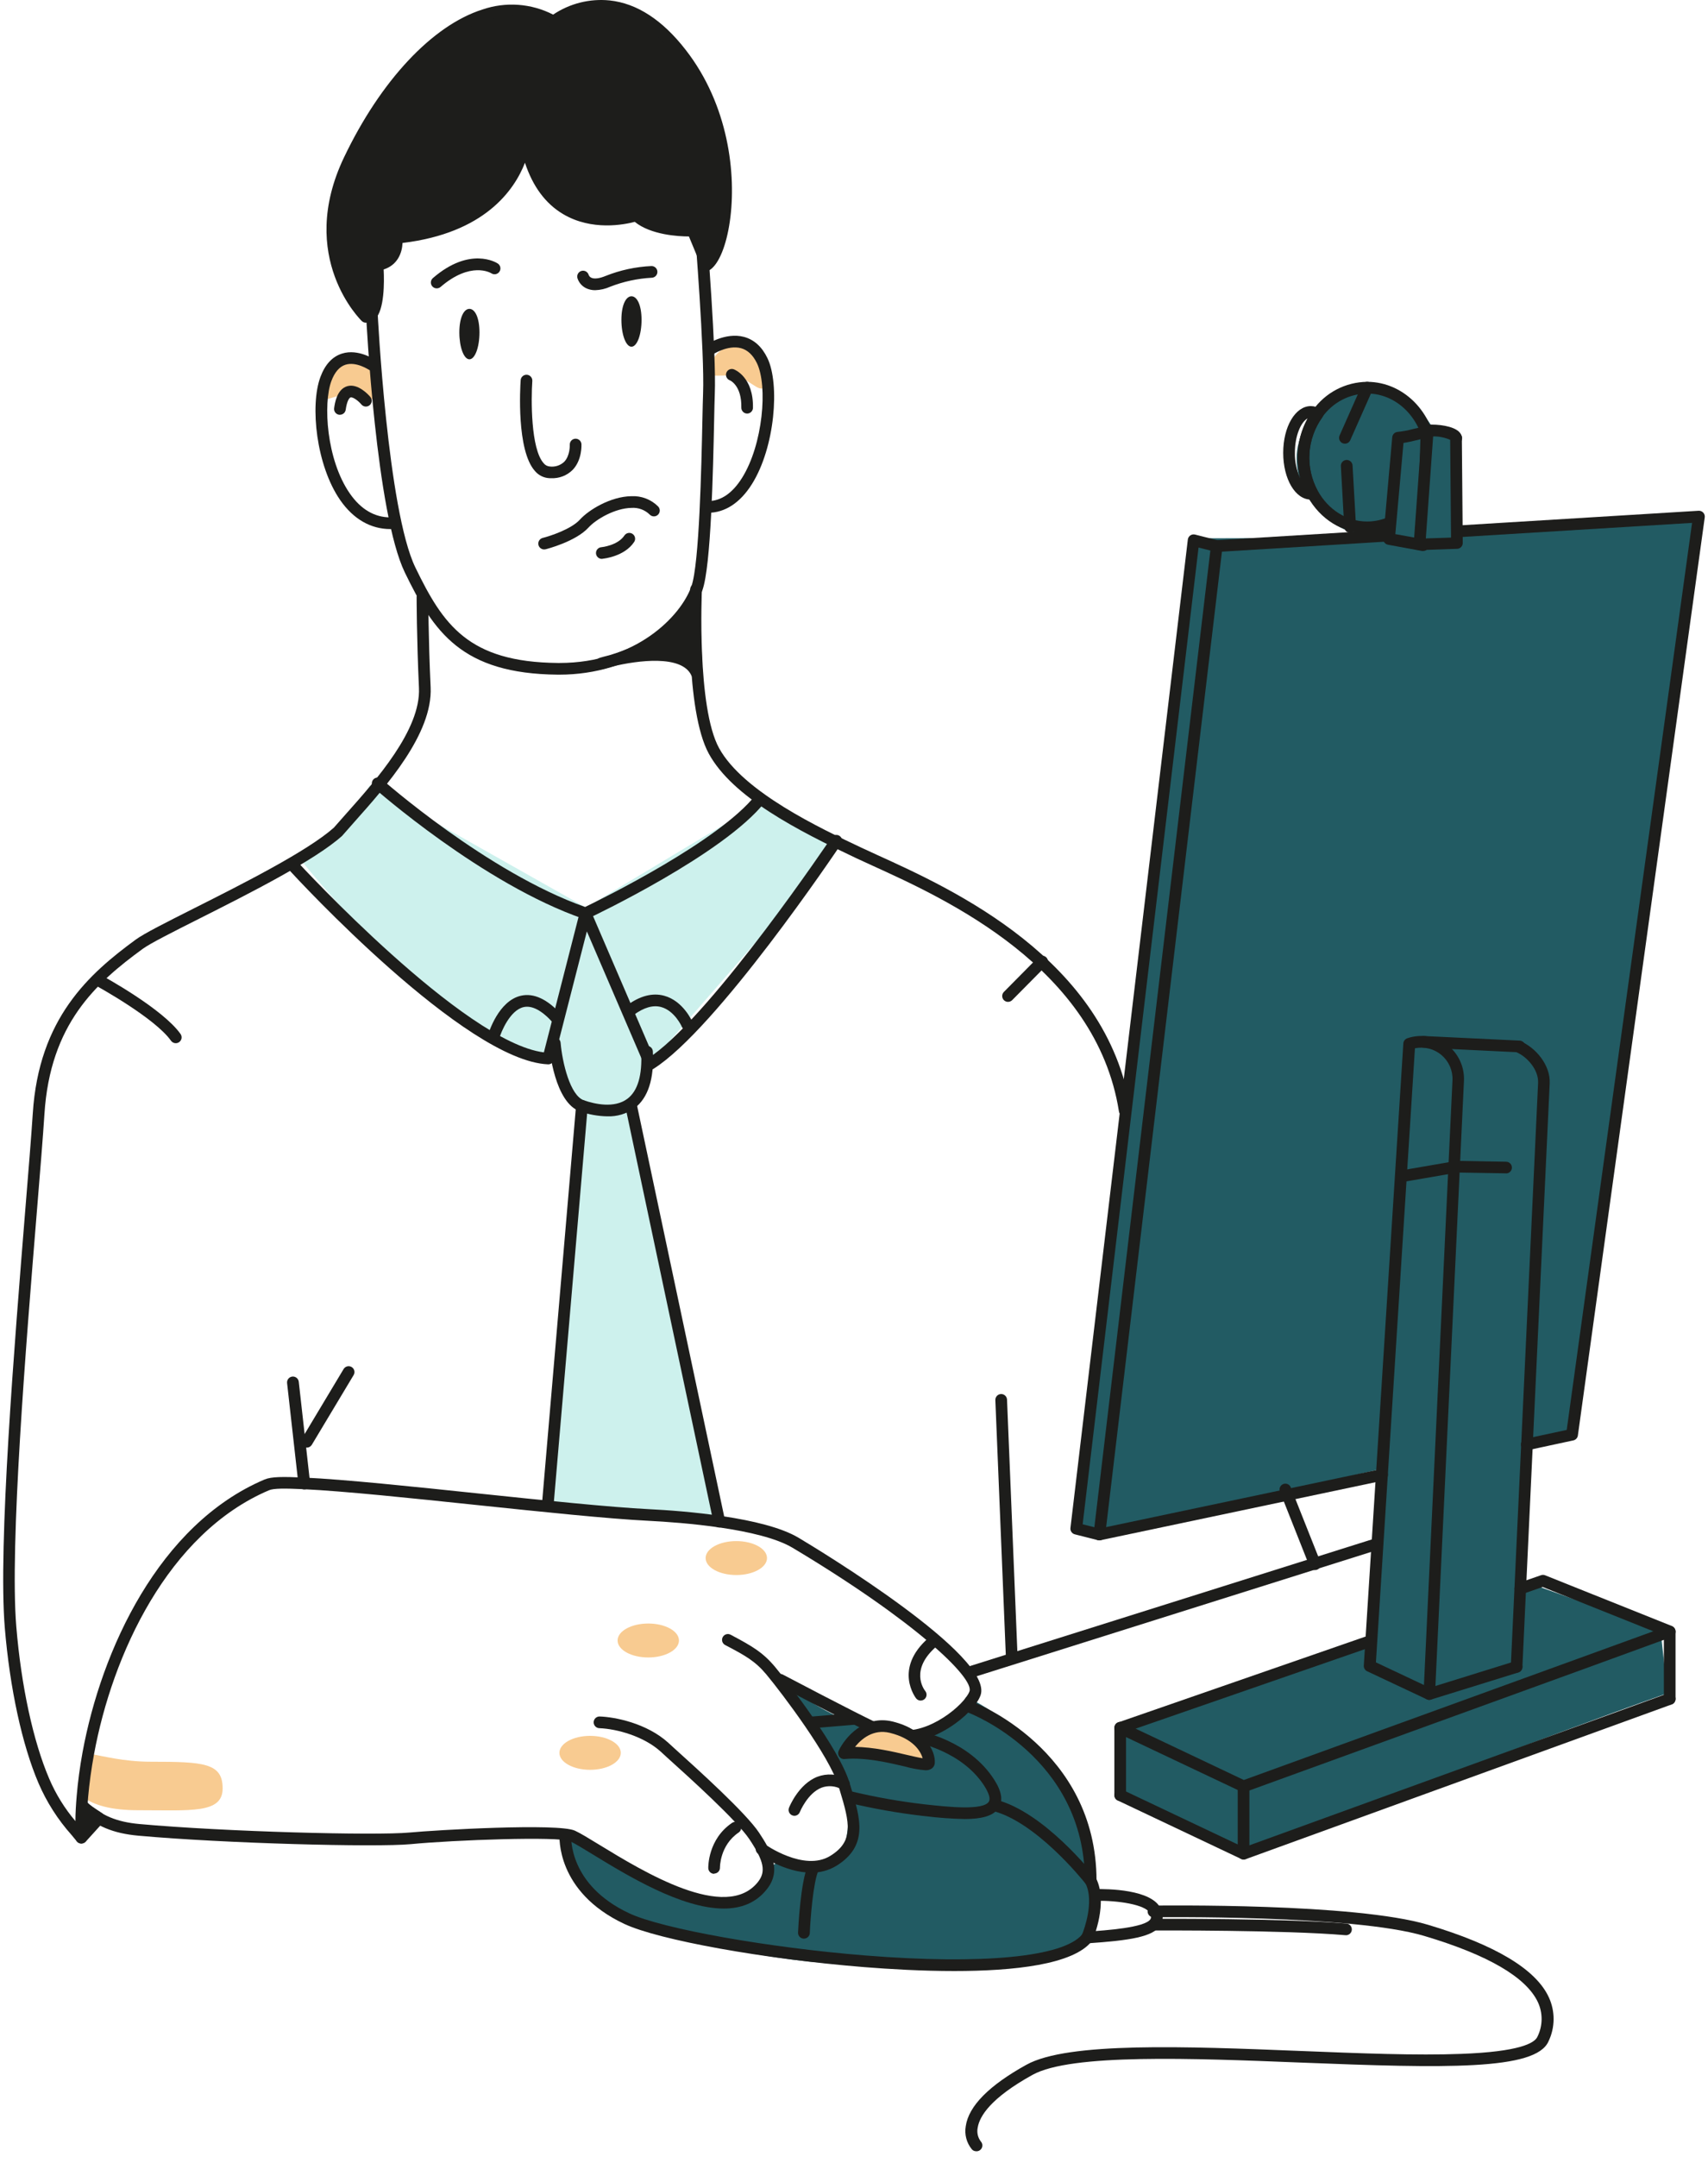 <?xml version="1.0" encoding="UTF-8"?> <svg xmlns="http://www.w3.org/2000/svg" width="267" height="337" viewBox="0 0 267 337" fill="none"><path d="M186.065 84.046C195.884 84.228 205.055 83.763 214.873 83.945C206.798 83.274 201.636 75.989 202.873 69.763C204.397 62.199 214.828 59.095 219.237 61.578C221.182 62.678 223.113 65.508 224.149 67.033C224.477 67.517 226.554 67.38 227.344 69.169C229.366 73.638 228.257 79.91 227.942 82.863L265.583 80.124C259.22 127.951 252.855 175.774 246.489 223.594L238.852 225.776C238.669 232.863 238.488 239.954 238.309 247.047L259.58 254.684C259.945 257.958 260.309 261.231 260.671 264.503C238.126 272.505 216.357 281.283 193.807 289.28C187.809 286.541 181.026 283.049 175.032 280.324C175.395 276.867 175.758 273.412 176.123 269.958L214.85 256.866L215.398 229.592L172.85 239.41C172.85 239.41 168.158 238.981 167.615 238.854L186.065 84.046Z" fill="#225B63"></path><path d="M57.774 122.677C57.774 122.677 53.41 132.222 46.864 134.13C46.864 134.13 68.136 161.404 86.121 165.768L90.484 173.952L85.591 235.092L113.413 238.319L98.687 173.405L101.96 165.768L131.416 131.948L118.872 125.402L91.598 141.766L57.774 122.677Z" fill="#CDF1ED"></path><path d="M94.018 103.633C94.018 103.633 106.516 99.844 108.912 105.149L108.41 93.531C108.41 93.531 106.265 100.602 94.018 103.633Z" fill="#1D1D1B"></path><path d="M108.913 106.061C108.737 106.061 108.565 106.01 108.418 105.914C108.27 105.819 108.154 105.683 108.082 105.523C106.598 102.245 99.642 103.167 95.757 104.112C95.273 104.254 94.771 104.39 94.255 104.518C94.022 104.582 93.772 104.551 93.561 104.431C93.351 104.311 93.197 104.113 93.132 103.879C93.068 103.646 93.1 103.396 93.219 103.185C93.339 102.975 93.538 102.82 93.771 102.756C94.004 102.688 94.552 102.528 95.314 102.341C105.53 99.319 107.534 93.326 107.557 93.262C107.62 93.056 107.754 92.879 107.935 92.762C108.116 92.646 108.332 92.597 108.545 92.624C108.759 92.651 108.956 92.753 109.102 92.912C109.247 93.07 109.332 93.275 109.342 93.49L109.826 105.107C109.831 105.316 109.765 105.521 109.638 105.687C109.511 105.853 109.331 105.971 109.127 106.02C109.058 106.043 108.986 106.057 108.913 106.061ZM102.339 101.382C104.384 101.382 106.397 101.702 107.881 102.651L107.625 96.717C106.14 98.606 104.299 100.186 102.207 101.369L102.339 101.382Z" fill="#1D1D1B"></path><path d="M34.804 279.374C34.804 283.35 29.842 282.784 21.566 282.784C17.321 282.784 14.578 281.976 12.893 280.648C13.072 278.498 13.35 276.243 13.806 273.933C15.993 274.28 19.284 275.207 23.575 275.207C31.864 275.207 34.804 275.398 34.804 279.374Z" fill="#F8CB91"></path><path d="M88.38 286.614C87.559 287.404 90.078 292.215 91.909 294.507C93.812 296.894 96.524 298.615 97.98 299.715C111.456 304.757 125.753 307.244 140.14 307.05C152.149 306.877 162.507 308.689 169.947 302.668C171.173 296.876 170.858 290.864 169.034 285.231C164.725 272.057 153.464 266.242 151.049 265.05C150.29 266.573 149.166 267.884 147.776 268.867C141.993 272.874 131.64 270.273 121.967 262.439C123.793 264.64 133.726 276.7 132.503 285.779C132.307 287.253 131.992 289.595 130.271 290.672C127.472 292.43 123.588 289.202 121.05 291.234C119.895 292.147 120.356 293.101 119.201 294.548C117.042 297.245 112.811 297.236 111.231 297.232C100.235 297.209 89.745 285.295 88.38 286.614Z" fill="#225B63"></path><path d="M59.203 61.113C59.203 63.646 57.148 61.569 54.61 61.569C52.072 61.569 50.018 63.655 50.018 61.113C50.018 59.895 50.502 58.727 51.363 57.865C52.224 57.004 53.392 56.52 54.61 56.52C55.828 56.52 56.996 57.004 57.858 57.865C58.719 58.727 59.203 59.895 59.203 61.113Z" fill="#F8CB91"></path><path d="M119.849 59.665C119.169 62.107 117.749 59.546 115.307 58.862C112.865 58.177 110.323 59.638 111.003 57.196C111.33 56.022 112.11 55.027 113.171 54.429C114.232 53.831 115.488 53.679 116.661 54.007C117.834 54.334 118.829 55.115 119.427 56.176C120.025 57.237 120.177 58.492 119.849 59.665Z" fill="#F8CB91"></path><path d="M87.449 105.391H87.189C72.125 105.254 67.789 98.699 63.292 89.446C58.796 80.193 57.267 50.071 57.208 48.792C57.195 48.551 57.279 48.315 57.441 48.135C57.602 47.955 57.829 47.847 58.07 47.834C58.19 47.828 58.31 47.845 58.423 47.886C58.536 47.926 58.641 47.988 58.73 48.069C58.819 48.149 58.891 48.247 58.942 48.355C58.994 48.464 59.023 48.581 59.029 48.701C59.029 49.012 60.604 79.741 64.931 88.647C69.258 97.553 73.171 103.437 87.207 103.565H87.467C99.413 103.565 106.452 96.238 108.086 91.587C109.323 88.076 109.647 72.871 109.802 65.591C109.843 63.765 109.871 62.318 109.907 61.482C110.163 55.115 108.616 35.989 108.602 35.797C108.582 35.555 108.66 35.315 108.818 35.13C108.975 34.945 109.2 34.83 109.442 34.811C109.684 34.791 109.924 34.869 110.109 35.026C110.294 35.184 110.408 35.409 110.428 35.651C110.496 36.44 112.003 55.078 111.738 61.556C111.706 62.363 111.674 63.797 111.637 65.618C111.468 73.574 111.149 88.391 109.811 92.176C107.547 98.617 98.961 105.391 87.449 105.391Z" fill="#1D1D1B"></path><path d="M86.148 74.702H85.906C85.469 74.683 85.04 74.574 84.647 74.381C84.254 74.187 83.905 73.914 83.624 73.579C80.721 70.347 81.314 60.501 81.392 59.392C81.408 59.15 81.52 58.925 81.702 58.766C81.884 58.607 82.122 58.527 82.364 58.543C82.484 58.551 82.601 58.583 82.709 58.636C82.817 58.69 82.913 58.764 82.992 58.855C83.07 58.946 83.13 59.051 83.169 59.165C83.207 59.279 83.222 59.4 83.213 59.52C83.017 62.327 82.957 70.105 84.984 72.36C85.101 72.511 85.249 72.634 85.417 72.723C85.585 72.812 85.771 72.864 85.961 72.876C86.363 72.924 86.77 72.884 87.155 72.759C87.54 72.633 87.892 72.426 88.189 72.15C89.138 71.183 89.07 69.512 89.07 69.498C89.056 69.256 89.138 69.018 89.3 68.837C89.461 68.656 89.688 68.547 89.93 68.533C90.172 68.519 90.41 68.602 90.591 68.763C90.772 68.924 90.882 69.151 90.895 69.393C90.895 69.494 91.019 71.876 89.494 73.428C89.054 73.859 88.529 74.195 87.954 74.414C87.378 74.633 86.763 74.731 86.148 74.702Z" fill="#1D1D1B"></path><path d="M110.661 80.106C110.419 80.106 110.187 80.01 110.015 79.839C109.844 79.668 109.748 79.436 109.748 79.194C109.748 78.951 109.844 78.719 110.015 78.548C110.187 78.377 110.419 78.281 110.661 78.281C112.692 78.281 114.486 77.062 115.997 74.656C119.279 69.43 120.037 60.286 118.33 56.744C117.713 55.466 116.874 54.676 115.837 54.393C113.733 53.827 111.364 55.407 111.341 55.425C111.141 55.562 110.894 55.614 110.656 55.569C110.417 55.524 110.207 55.386 110.07 55.185C109.933 54.985 109.881 54.739 109.926 54.5C109.971 54.262 110.109 54.051 110.309 53.914C110.433 53.832 113.382 51.851 116.298 52.627C117.878 53.051 119.115 54.17 119.973 55.955C121.913 59.976 121.174 69.845 117.54 75.629C115.7 78.559 113.322 80.106 110.661 80.106Z" fill="#1D1D1B"></path><path d="M61.033 82.649C57.956 82.649 55.249 81.093 53.195 78.144C49.434 72.739 48.434 63.368 50.082 58.908C50.808 56.945 51.944 55.713 53.465 55.233C56.03 54.426 58.632 56.206 58.741 56.283C58.926 56.427 59.049 56.636 59.084 56.867C59.12 57.098 59.065 57.334 58.932 57.526C58.798 57.718 58.596 57.852 58.367 57.899C58.138 57.946 57.899 57.904 57.7 57.781C57.673 57.781 55.706 56.434 54.003 56.977C53.058 57.279 52.314 58.141 51.794 59.543C50.507 63.021 51.004 71.803 54.692 77.099C56.413 79.573 58.55 80.823 61.033 80.823C61.275 80.823 61.507 80.919 61.678 81.091C61.849 81.262 61.946 81.494 61.946 81.736C61.946 81.978 61.849 82.211 61.678 82.382C61.507 82.553 61.275 82.649 61.033 82.649Z" fill="#1D1D1B"></path><path d="M175.831 174.405C175.612 174.407 175.399 174.331 175.231 174.189C175.063 174.047 174.952 173.85 174.918 173.633C171.362 151.115 147.786 140.407 136.456 135.258C135.511 134.829 134.658 134.441 133.914 134.089C124.693 129.743 114.536 124.54 110.807 117.743C107.078 110.946 107.858 92.792 107.895 92.025C107.906 91.783 108.013 91.555 108.193 91.392C108.372 91.229 108.609 91.144 108.851 91.156C109.093 91.167 109.321 91.274 109.484 91.454C109.647 91.633 109.732 91.87 109.72 92.112C109.72 92.294 108.899 110.476 112.405 116.862C116.166 123.709 128.217 129.387 134.694 132.437C135.429 132.784 136.278 133.172 137.209 133.596C148.858 138.887 173.042 149.842 176.744 173.35C176.763 173.469 176.758 173.59 176.73 173.707C176.702 173.824 176.651 173.934 176.58 174.031C176.509 174.128 176.42 174.211 176.317 174.273C176.215 174.336 176.101 174.377 175.982 174.396L175.831 174.405Z" fill="#1D1D1B"></path><path d="M113.139 298.144C106.507 298.144 97.984 292.936 92.703 289.709C91.11 288.736 89.85 287.965 89.111 287.627C87.371 286.833 70.934 287.431 64.201 288.084C58.819 288.595 35.046 287.974 21.626 286.76C17.664 286.399 14.984 285.272 12.378 282.875C12.28 282.797 12.2 282.7 12.142 282.589C12.084 282.479 12.05 282.357 12.04 282.233C12.031 282.108 12.047 281.983 12.088 281.865C12.129 281.747 12.194 281.639 12.278 281.547C12.363 281.455 12.465 281.381 12.579 281.331C12.693 281.28 12.816 281.253 12.941 281.252C13.066 281.25 13.19 281.275 13.305 281.323C13.42 281.372 13.524 281.443 13.61 281.533C15.893 283.633 18.266 284.619 21.79 284.939C35.133 286.148 58.714 286.765 64.028 286.267C68.213 285.87 87.244 284.779 89.868 285.975C90.708 286.358 92.009 287.153 93.657 288.161C100.591 292.397 113.5 300.285 118.485 293.99C119.763 292.375 119.439 290.75 117.147 287.312C115.207 284.405 107.817 277.726 104.265 274.531L103.27 273.618C100.659 271.254 96.483 270.076 93.684 269.966C93.565 269.962 93.447 269.934 93.338 269.885C93.228 269.835 93.13 269.764 93.048 269.676C92.966 269.589 92.903 269.486 92.861 269.373C92.819 269.261 92.799 269.141 92.803 269.021C92.808 268.902 92.835 268.784 92.885 268.675C92.935 268.565 93.006 268.467 93.093 268.385C93.181 268.303 93.284 268.24 93.397 268.198C93.509 268.156 93.629 268.136 93.748 268.14C96.14 268.223 101.088 269.181 104.475 272.249L105.471 273.162C109.077 276.412 116.581 283.177 118.649 286.276C120.552 289.134 122.219 292.169 119.895 295.1C118.192 297.282 115.819 298.144 113.139 298.144Z" fill="#1D1D1B"></path><path d="M143.924 265.658C143.788 265.658 143.654 265.627 143.532 265.569C143.41 265.51 143.302 265.425 143.216 265.32C143.18 265.274 139.587 260.696 145.175 255.844C145.359 255.71 145.587 255.651 145.813 255.677C146.039 255.702 146.247 255.812 146.397 255.983C146.547 256.154 146.627 256.376 146.622 256.603C146.617 256.831 146.527 257.048 146.371 257.213C142.217 260.824 144.38 263.836 144.641 264.165C144.748 264.3 144.816 264.462 144.835 264.633C144.854 264.804 144.825 264.978 144.75 265.133C144.675 265.288 144.558 265.419 144.411 265.51C144.265 265.601 144.096 265.649 143.924 265.649V265.658Z" fill="#1D1D1B"></path><path d="M101.641 167.105C101.548 167.105 101.456 167.091 101.367 167.064C101.242 167.023 101.127 166.957 101.03 166.868C100.932 166.78 100.854 166.673 100.801 166.553L91.74 145.495L86.591 165.58C86.539 165.781 86.421 165.958 86.255 166.083C86.089 166.207 85.885 166.271 85.678 166.265C72.723 165.731 46.362 137.174 45.248 135.96C45.103 135.779 45.031 135.55 45.049 135.319C45.066 135.087 45.171 134.871 45.342 134.714C45.512 134.558 45.737 134.472 45.968 134.474C46.2 134.476 46.423 134.567 46.59 134.727C46.855 135.01 72.518 162.819 85.021 164.398L90.644 142.446C90.692 142.262 90.797 142.098 90.942 141.976C91.088 141.855 91.268 141.781 91.458 141.767C91.647 141.752 91.836 141.797 91.999 141.895C92.162 141.993 92.29 142.14 92.365 142.314L102.052 164.818C111.857 157.747 129.796 131.094 129.983 130.815C130.12 130.619 130.329 130.484 130.564 130.44C130.799 130.396 131.043 130.446 131.241 130.579C131.44 130.713 131.578 130.919 131.627 131.154C131.675 131.388 131.629 131.632 131.499 131.833C130.709 133.011 112.026 160.764 102.134 166.982C101.984 167.069 101.814 167.111 101.641 167.105Z" fill="#1D1D1B"></path><path d="M112.464 238.62C112.251 238.625 112.044 238.556 111.877 238.424C111.711 238.292 111.595 238.107 111.551 237.899L97.72 172.701C97.69 172.582 97.684 172.458 97.703 172.337C97.722 172.216 97.765 172.099 97.83 171.995C97.895 171.891 97.98 171.801 98.081 171.73C98.181 171.66 98.295 171.61 98.415 171.585C98.535 171.559 98.659 171.558 98.78 171.582C98.9 171.605 99.015 171.653 99.117 171.722C99.218 171.791 99.305 171.879 99.372 171.983C99.438 172.086 99.484 172.201 99.504 172.322L113.34 237.52C113.368 237.655 113.366 237.794 113.333 237.927C113.3 238.061 113.237 238.185 113.149 238.291C113.061 238.396 112.951 238.481 112.826 238.538C112.701 238.595 112.565 238.623 112.427 238.62H112.464Z" fill="#1D1D1B"></path><path d="M100.289 49.966C100.289 52.285 99.587 54.161 98.715 54.161C97.843 54.161 97.14 52.285 97.14 49.966C97.14 47.647 97.847 46.282 98.715 46.282C99.582 46.282 100.289 47.647 100.289 49.966Z" fill="#1D1D1B"></path><path d="M74.951 51.932C74.951 54.251 74.248 56.127 73.38 56.127C72.513 56.127 71.805 54.251 71.805 51.932C71.805 49.614 72.508 48.249 73.38 48.249C74.252 48.249 74.951 49.614 74.951 51.932Z" fill="#1D1D1B"></path><path d="M12.72 287.988C12.584 287.988 12.45 287.957 12.328 287.899C12.206 287.841 12.098 287.756 12.012 287.65C11.739 287.313 11.46 286.979 11.182 286.646C9.039 284.248 7.297 281.519 6.024 278.567C3.458 272.578 1.536 263.731 0.751 254.291C-0.317 241.51 2.262 209.945 3.947 189.061C4.462 182.776 4.905 177.344 5.124 173.948C6.069 159.053 13.939 152.105 21.238 146.765C22.525 145.824 25.962 144.094 30.312 141.903C37.803 138.133 48.056 132.975 52.191 129.291C52.771 128.62 53.433 127.881 54.14 127.086C58.783 121.873 65.799 113.995 65.493 107.458C65.132 99.593 65.128 93.266 65.128 93.207C65.128 92.965 65.224 92.733 65.395 92.561C65.566 92.39 65.798 92.294 66.04 92.294C66.283 92.294 66.515 92.39 66.686 92.561C66.857 92.733 66.953 92.965 66.953 93.207C66.953 93.266 66.953 99.552 67.319 107.358C67.656 114.634 60.344 122.846 55.501 128.282C54.788 129.086 54.131 129.83 53.538 130.51L53.456 130.597C49.165 134.44 38.743 139.685 31.134 143.515C27.026 145.583 23.484 147.367 22.315 148.221C15.011 153.553 7.84 159.939 6.946 174.044C6.727 177.458 6.284 182.895 5.768 189.194C4.065 210.014 1.495 241.483 2.55 254.122C3.317 263.375 5.188 272.016 7.681 277.832C8.706 280.243 10.091 282.486 11.789 284.482C11.789 283.209 11.876 281.89 11.99 280.543C12.172 278.343 12.478 276.056 12.903 273.737C15.842 257.738 24.853 238.132 41.341 231.125C42.418 230.669 44.139 230.669 47.594 230.82C53.939 231.116 64.543 232.225 74.8 233.303C84.843 234.353 95.209 235.439 101.531 235.759C106.726 236.019 119.398 236.973 124.839 240.223C127.984 242.099 155.5 258.751 153.277 264.845C152.186 267.835 145.59 272.947 140.208 272.039C139.382 271.897 138.57 271.687 137.78 271.409C136.561 271.058 128.28 266.762 121.552 263.22C121.443 263.166 121.346 263.091 121.266 262.998C121.187 262.906 121.127 262.799 121.089 262.683C121.052 262.568 121.038 262.446 121.048 262.324C121.058 262.203 121.093 262.085 121.149 261.977C121.206 261.87 121.284 261.774 121.378 261.697C121.472 261.62 121.58 261.562 121.697 261.527C121.813 261.492 121.936 261.481 122.057 261.494C122.178 261.508 122.295 261.545 122.401 261.604C131.403 266.338 137.488 269.423 138.286 269.652L138.355 269.674C139.053 269.921 139.771 270.107 140.5 270.231C145.143 271.016 150.789 266.306 151.551 264.215C152.314 262.124 143.098 253.26 123.894 241.784C118.804 238.748 106.488 237.831 101.431 237.575C95.04 237.256 84.66 236.165 74.599 235.115C64.37 234.042 53.789 232.933 47.499 232.636C44.532 232.499 42.783 232.486 42.048 232.801C26.227 239.534 17.54 258.532 14.692 274.066C14.277 276.321 13.975 278.548 13.779 280.689C13.598 282.79 13.541 284.899 13.61 287.007C13.623 287.202 13.572 287.396 13.466 287.56C13.36 287.725 13.204 287.851 13.021 287.92C12.925 287.958 12.823 287.981 12.72 287.988Z" fill="#1D1D1B"></path><path d="M93.041 45.332C92.547 45.339 92.058 45.231 91.612 45.017C91.292 44.861 91.007 44.64 90.775 44.369C90.544 44.098 90.37 43.783 90.265 43.442C90.234 43.327 90.225 43.206 90.24 43.087C90.255 42.968 90.293 42.853 90.352 42.748C90.412 42.644 90.491 42.553 90.586 42.479C90.68 42.405 90.789 42.351 90.904 42.319C91.02 42.288 91.141 42.279 91.26 42.294C91.379 42.309 91.494 42.347 91.598 42.406C91.703 42.466 91.794 42.545 91.868 42.64C91.941 42.734 91.996 42.843 92.027 42.958C92.106 43.154 92.259 43.309 92.452 43.392C92.908 43.607 93.712 43.506 94.675 43.105C96.957 42.196 99.374 41.675 101.828 41.562C101.948 41.558 102.067 41.579 102.179 41.621C102.291 41.664 102.394 41.729 102.481 41.811C102.568 41.894 102.638 41.992 102.687 42.102C102.736 42.212 102.763 42.33 102.766 42.45C102.769 42.569 102.749 42.689 102.706 42.801C102.663 42.913 102.599 43.015 102.516 43.102C102.434 43.19 102.335 43.26 102.226 43.308C102.116 43.357 101.998 43.384 101.878 43.388C99.65 43.507 97.456 43.982 95.378 44.793C94.642 45.124 93.848 45.308 93.041 45.332Z" fill="#1D1D1B"></path><path d="M68.268 45.045C68.082 45.045 67.9 44.988 67.748 44.882C67.595 44.776 67.478 44.626 67.413 44.451C67.348 44.277 67.338 44.087 67.384 43.907C67.43 43.727 67.53 43.565 67.67 43.443C73.476 38.422 77.635 41.042 77.808 41.16C78.012 41.292 78.156 41.499 78.207 41.736C78.258 41.973 78.213 42.221 78.082 42.425C77.951 42.629 77.744 42.772 77.507 42.824C77.269 42.875 77.022 42.83 76.818 42.699C76.672 42.607 73.563 40.782 68.861 44.835C68.695 44.973 68.484 45.047 68.268 45.045Z" fill="#1D1D1B"></path><path d="M85.062 85.83C84.839 85.831 84.624 85.749 84.456 85.602C84.289 85.455 84.182 85.251 84.154 85.03C84.127 84.809 84.181 84.585 84.307 84.401C84.433 84.217 84.622 84.086 84.838 84.032C85.998 83.74 89.302 82.662 90.658 81.165C92.014 79.668 95.433 77.559 98.697 77.513C99.467 77.472 100.237 77.594 100.958 77.87C101.678 78.146 102.332 78.57 102.878 79.115C103.047 79.289 103.14 79.523 103.136 79.765C103.133 80.007 103.033 80.239 102.86 80.407C102.686 80.576 102.452 80.669 102.21 80.666C101.968 80.662 101.737 80.563 101.568 80.389C101.195 80.023 100.749 79.74 100.259 79.558C99.769 79.377 99.245 79.303 98.724 79.339C96.118 79.38 93.151 81.142 92.009 82.398C90.001 84.607 85.473 85.757 85.281 85.807C85.209 85.824 85.136 85.832 85.062 85.83Z" fill="#1D1D1B"></path><path d="M94.123 87.305C93.88 87.316 93.644 87.231 93.464 87.068C93.285 86.905 93.178 86.677 93.166 86.435C93.155 86.193 93.24 85.956 93.403 85.777C93.566 85.598 93.794 85.49 94.036 85.479C94.063 85.479 96.578 85.21 97.61 83.653C97.677 83.553 97.762 83.468 97.862 83.401C97.961 83.334 98.073 83.288 98.191 83.264C98.308 83.24 98.43 83.24 98.547 83.264C98.665 83.287 98.777 83.333 98.877 83.4C98.977 83.466 99.062 83.552 99.129 83.651C99.196 83.751 99.242 83.863 99.266 83.981C99.289 84.098 99.289 84.219 99.266 84.337C99.243 84.455 99.197 84.567 99.13 84.666C97.615 86.949 94.346 87.268 94.209 87.282L94.123 87.305Z" fill="#1D1D1B"></path><path d="M111.633 292.717C111.391 292.717 111.158 292.621 110.987 292.45C110.816 292.278 110.72 292.046 110.72 291.804C110.72 291.621 110.66 287.308 114.445 284.752C114.646 284.616 114.892 284.566 115.13 284.612C115.368 284.658 115.578 284.797 115.714 284.998C115.849 285.199 115.899 285.446 115.853 285.684C115.807 285.922 115.668 286.131 115.467 286.267C112.5 288.271 112.546 291.745 112.546 291.745C112.549 291.865 112.528 291.984 112.485 292.096C112.442 292.208 112.377 292.31 112.295 292.397C112.212 292.484 112.113 292.554 112.003 292.602C111.894 292.651 111.775 292.678 111.656 292.68L111.633 292.717Z" fill="#1D1D1B"></path><path d="M126.774 292.53C122.666 292.53 118.699 289.723 118.48 289.568C118.295 289.422 118.173 289.21 118.14 288.977C118.108 288.744 118.166 288.507 118.304 288.316C118.442 288.124 118.649 287.994 118.881 287.952C119.112 287.91 119.352 287.959 119.548 288.089C119.608 288.13 125.688 292.439 129.791 289.915C133.503 287.632 132.845 284.811 131.266 279.635L131.06 278.959C129.645 274.312 122.305 264.585 119.79 261.563C118.069 259.504 116.508 258.623 113.4 256.998C113.287 256.946 113.187 256.872 113.104 256.779C113.022 256.687 112.959 256.579 112.919 256.461C112.88 256.344 112.865 256.22 112.875 256.096C112.885 255.973 112.92 255.853 112.978 255.743C113.036 255.634 113.116 255.537 113.212 255.46C113.309 255.382 113.42 255.325 113.539 255.292C113.658 255.258 113.783 255.249 113.906 255.266C114.029 255.282 114.147 255.324 114.253 255.387C117.448 257.085 119.233 258.085 121.169 260.408C123.104 262.732 131.175 273.144 132.781 278.443L132.987 279.114C134.502 284.063 135.808 288.335 130.727 291.48C129.534 292.193 128.164 292.557 126.774 292.53Z" fill="#1D1D1B"></path><path d="M124.181 283.651C124.033 283.651 123.886 283.614 123.755 283.544C123.624 283.474 123.512 283.373 123.429 283.249C123.345 283.126 123.293 282.984 123.277 282.836C123.262 282.688 123.282 282.539 123.337 282.401C123.396 282.25 124.821 278.712 127.765 277.558C128.503 277.28 129.292 277.162 130.079 277.213C130.866 277.265 131.634 277.483 132.33 277.854C132.548 277.96 132.716 278.147 132.796 278.376C132.876 278.605 132.862 278.857 132.756 279.075C132.651 279.294 132.463 279.462 132.234 279.542C132.005 279.622 131.754 279.607 131.535 279.502C131.067 279.24 130.547 279.083 130.012 279.04C129.478 278.998 128.94 279.071 128.436 279.256C126.231 280.114 125.044 283.044 125.031 283.072C124.964 283.242 124.847 283.389 124.695 283.492C124.544 283.596 124.365 283.651 124.181 283.651Z" fill="#1D1D1B"></path><path d="M15.491 284.031L12.725 287.075L13.277 282.552L15.491 284.031Z" fill="#1D1D1B"></path><path d="M12.72 287.988C12.589 287.988 12.46 287.96 12.341 287.906C12.164 287.825 12.018 287.69 11.924 287.52C11.829 287.35 11.792 287.154 11.816 286.961L12.368 282.442C12.387 282.287 12.445 282.139 12.538 282.013C12.63 281.887 12.753 281.787 12.895 281.722C13.037 281.657 13.193 281.629 13.348 281.642C13.504 281.654 13.654 281.707 13.784 281.794L15.997 283.268C16.106 283.341 16.198 283.437 16.266 283.548C16.335 283.66 16.378 283.784 16.395 283.914C16.41 284.044 16.398 284.176 16.359 284.301C16.32 284.426 16.254 284.54 16.166 284.638L13.396 287.696C13.309 287.789 13.205 287.863 13.088 287.913C12.972 287.963 12.847 287.989 12.72 287.988ZM14.003 284.136L13.975 284.336L14.103 284.199L14.003 284.136Z" fill="#1D1D1B"></path><path d="M27.478 162.965C27.331 162.965 27.186 162.93 27.056 162.862C26.926 162.795 26.814 162.697 26.729 162.577C24.21 159.012 15.135 154.045 15.044 153.995C14.938 153.937 14.846 153.86 14.77 153.766C14.695 153.673 14.639 153.566 14.605 153.451C14.572 153.335 14.561 153.215 14.574 153.096C14.587 152.976 14.623 152.861 14.681 152.756C14.738 152.65 14.816 152.558 14.909 152.482C15.003 152.407 15.11 152.351 15.225 152.318C15.34 152.284 15.461 152.273 15.58 152.286C15.699 152.299 15.815 152.335 15.92 152.393C16.308 152.603 25.456 157.615 28.222 161.522C28.291 161.62 28.341 161.731 28.367 161.848C28.394 161.965 28.397 162.086 28.377 162.204C28.356 162.323 28.313 162.436 28.249 162.537C28.184 162.639 28.101 162.727 28.003 162.796C27.849 162.905 27.666 162.964 27.478 162.965Z" fill="#1D1D1B"></path><path d="M157.572 156.506C157.333 156.505 157.103 156.41 156.933 156.241C156.849 156.156 156.781 156.055 156.735 155.945C156.689 155.834 156.666 155.715 156.666 155.595C156.666 155.475 156.689 155.356 156.735 155.245C156.781 155.135 156.849 155.034 156.933 154.949L162.265 149.563C162.435 149.39 162.667 149.292 162.909 149.291C163.151 149.289 163.384 149.383 163.557 149.554C163.729 149.724 163.827 149.955 163.829 150.198C163.831 150.44 163.736 150.673 163.566 150.845L158.23 156.232C158.144 156.319 158.042 156.388 157.929 156.435C157.816 156.482 157.695 156.506 157.572 156.506Z" fill="#1D1D1B"></path><path d="M82.108 21.619C82.108 21.619 81.46 35.185 61.992 37.139C61.992 37.139 62.548 40.832 59.043 41.384C59.043 41.384 59.686 49.779 57.217 49.505C57.217 49.505 47.343 40.184 54.633 24.96C61.923 9.737 74.933 -3.09 86.559 3.369C86.559 3.369 96.341 -4.66 106.488 8.354C116.636 21.368 113.792 39.079 110.551 41.384L108.333 36.034C108.333 36.034 102.243 36.308 99.477 33.633C99.454 33.615 84.966 38.504 82.108 21.619Z" fill="#1D1D1B"></path><path d="M57.318 50.403H57.094C56.897 50.382 56.713 50.297 56.569 50.161C56.464 50.066 46.298 40.206 53.789 24.562C59.509 12.594 67.588 3.976 75.407 1.488C77.21 0.869 79.118 0.62 81.019 0.756C82.919 0.893 84.773 1.412 86.468 2.282C89.067 0.536 92.195 -0.247 95.31 0.068C99.578 0.525 103.576 3.136 107.178 7.778C113.893 16.383 115.153 27.274 114.089 34.591C113.55 38.325 112.409 41.137 111.049 42.114C110.936 42.194 110.807 42.247 110.671 42.27C110.535 42.293 110.396 42.285 110.264 42.246C110.132 42.208 110.011 42.14 109.909 42.049C109.807 41.957 109.727 41.843 109.675 41.717L107.694 36.937C106.064 36.937 101.76 36.705 99.222 34.655C97.597 35.089 92.502 36.116 87.997 33.427C85.258 31.793 83.282 29.109 82.063 25.425C80.388 29.734 75.741 36.413 62.923 37.955C62.864 39.444 62.193 41.388 59.974 42.096C60.075 44.063 60.106 48.441 58.628 49.856C58.28 50.203 57.809 50.4 57.318 50.403ZM80.091 2.551C78.686 2.559 77.29 2.787 75.955 3.227C68.725 5.509 60.86 14 55.437 25.334C49.247 38.257 55.77 46.596 57.459 48.445C58.139 47.555 58.34 44.182 58.13 41.434C58.112 41.205 58.181 40.978 58.323 40.798C58.465 40.617 58.67 40.497 58.897 40.461C61.435 40.064 61.134 37.54 61.093 37.266C61.074 37.144 61.081 37.019 61.112 36.899C61.143 36.779 61.198 36.667 61.274 36.569C61.35 36.471 61.446 36.39 61.554 36.33C61.662 36.27 61.782 36.233 61.905 36.221C80.374 34.395 81.191 21.714 81.196 21.586C81.206 21.361 81.3 21.148 81.459 20.988C81.617 20.828 81.829 20.732 82.054 20.719C82.278 20.706 82.5 20.776 82.676 20.915C82.852 21.055 82.97 21.255 83.008 21.477C83.861 26.498 85.852 29.99 88.942 31.839C93.539 34.578 99.121 32.752 99.176 32.752C99.333 32.701 99.501 32.694 99.661 32.73C99.822 32.767 99.97 32.847 100.089 32.962C102.54 35.331 108.219 35.107 108.269 35.107C108.456 35.098 108.642 35.147 108.8 35.248C108.959 35.348 109.082 35.495 109.154 35.668L110.78 39.599C111.572 37.939 112.082 36.158 112.29 34.331C113.299 27.384 112.108 17.053 105.745 8.901C102.449 4.674 98.898 2.314 95.127 1.889C92.281 1.609 89.43 2.382 87.116 4.062C86.974 4.178 86.801 4.249 86.619 4.265C86.436 4.282 86.253 4.243 86.094 4.154C84.264 3.111 82.197 2.559 80.091 2.551Z" fill="#1D1D1B"></path><path d="M53.136 64.792H53.008C52.769 64.758 52.552 64.63 52.407 64.437C52.261 64.243 52.199 64 52.233 63.76C52.333 63.03 52.648 60.802 54.296 60.327C55.944 59.853 57.592 61.647 57.897 62.012C58.053 62.198 58.128 62.438 58.107 62.679C58.085 62.92 57.969 63.144 57.783 63.299C57.597 63.455 57.357 63.53 57.116 63.509C56.874 63.487 56.651 63.371 56.496 63.185C55.985 62.578 55.158 61.984 54.798 62.085C54.611 62.14 54.236 62.605 54.04 64.016C54.007 64.232 53.898 64.429 53.732 64.572C53.566 64.714 53.355 64.792 53.136 64.792Z" fill="#1D1D1B"></path><path d="M116.8 64.605C116.558 64.605 116.326 64.508 116.155 64.337C115.983 64.166 115.887 63.934 115.887 63.692C115.965 60.218 114.148 59.428 114.061 59.396C113.837 59.307 113.657 59.132 113.562 58.911C113.466 58.689 113.462 58.439 113.55 58.214C113.637 57.993 113.807 57.814 114.023 57.716C114.24 57.618 114.486 57.608 114.71 57.689C114.837 57.735 117.809 58.894 117.704 63.733C117.694 63.966 117.594 64.187 117.426 64.349C117.258 64.511 117.034 64.603 116.8 64.605Z" fill="#1D1D1B"></path><path d="M91.521 143.588C91.418 143.586 91.317 143.57 91.219 143.537C75.453 138.096 58.605 123.206 58.436 123.06C58.346 122.981 58.272 122.884 58.22 122.776C58.167 122.669 58.136 122.551 58.129 122.432C58.121 122.312 58.137 122.192 58.176 122.078C58.215 121.965 58.276 121.86 58.356 121.77C58.435 121.681 58.532 121.607 58.639 121.554C58.747 121.502 58.864 121.471 58.984 121.463C59.104 121.456 59.224 121.472 59.337 121.511C59.451 121.55 59.555 121.611 59.645 121.691C59.81 121.837 76.147 136.266 91.466 141.684C94.168 140.379 112.386 131.423 118.115 124.201C118.189 124.105 118.281 124.025 118.386 123.966C118.491 123.906 118.607 123.868 118.727 123.853C118.847 123.839 118.969 123.848 119.086 123.881C119.202 123.914 119.311 123.97 119.405 124.045C119.5 124.121 119.579 124.214 119.637 124.32C119.695 124.426 119.732 124.542 119.745 124.663C119.758 124.783 119.746 124.904 119.712 125.02C119.677 125.136 119.62 125.244 119.544 125.338C113.121 133.44 92.771 143.09 91.909 143.496C91.788 143.555 91.655 143.586 91.521 143.588Z" fill="#1D1D1B"></path><path d="M107.411 160.916C107.233 160.917 107.059 160.866 106.91 160.769C106.761 160.673 106.643 160.535 106.571 160.372C106.571 160.336 105.443 157.871 103.334 157.309C102.07 156.972 100.637 157.387 99.076 158.542C98.979 158.613 98.87 158.665 98.753 158.694C98.637 158.723 98.516 158.729 98.397 158.711C98.278 158.693 98.164 158.652 98.061 158.59C97.959 158.528 97.869 158.447 97.797 158.35C97.726 158.254 97.674 158.144 97.646 158.028C97.617 157.911 97.611 157.79 97.629 157.671C97.646 157.553 97.687 157.439 97.749 157.336C97.811 157.233 97.893 157.143 97.989 157.072C100.025 155.57 101.988 155.054 103.818 155.547C106.781 156.346 108.187 159.505 108.246 159.656C108.344 159.876 108.35 160.125 108.265 160.35C108.179 160.575 108.009 160.757 107.79 160.856C107.669 160.903 107.54 160.923 107.411 160.916Z" fill="#1D1D1B"></path><path d="M77.119 162.978C77.034 162.979 76.949 162.967 76.868 162.942C76.637 162.875 76.441 162.719 76.324 162.509C76.207 162.299 76.178 162.051 76.243 161.819C76.412 161.244 77.941 156.341 81.433 155.547C83.437 155.09 85.568 156.076 87.759 158.5C87.922 158.679 88.007 158.915 87.996 159.156C87.984 159.397 87.878 159.624 87.7 159.787C87.611 159.868 87.507 159.931 87.394 159.971C87.281 160.012 87.161 160.03 87.041 160.024C86.921 160.018 86.803 159.988 86.695 159.937C86.586 159.885 86.489 159.813 86.408 159.724C84.692 157.829 83.154 157.026 81.844 157.327C79.748 157.811 78.356 161.107 77.996 162.348C77.935 162.533 77.818 162.693 77.66 162.807C77.503 162.92 77.313 162.98 77.119 162.978Z" fill="#1D1D1B"></path><path d="M94.908 174.386C93.464 174.359 92.034 174.1 90.672 173.62C86.714 172.25 85.893 163.993 85.811 163.052C85.79 162.81 85.866 162.57 86.023 162.384C86.18 162.198 86.404 162.082 86.646 162.062C86.888 162.041 87.128 162.118 87.314 162.274C87.5 162.431 87.616 162.655 87.636 162.897C87.901 165.987 89.124 171.159 91.288 171.889C92.95 172.46 96.04 173.181 98.085 171.638C99.696 170.424 100.418 167.959 100.23 164.335C100.225 164.215 100.242 164.095 100.283 163.982C100.323 163.869 100.385 163.765 100.466 163.676C100.628 163.496 100.856 163.388 101.098 163.376C101.34 163.364 101.577 163.449 101.757 163.611C101.846 163.692 101.918 163.789 101.969 163.898C102.021 164.006 102.05 164.124 102.056 164.244C102.275 168.53 101.312 171.515 99.185 173.122C97.937 174.002 96.434 174.447 94.908 174.386Z" fill="#1D1D1B"></path><path d="M85.614 236.115H85.537C85.296 236.094 85.073 235.978 84.917 235.794C84.762 235.609 84.686 235.37 84.706 235.129L90.056 172.665C90.077 172.425 90.192 172.202 90.377 172.046C90.562 171.89 90.801 171.814 91.042 171.835C91.162 171.844 91.279 171.878 91.386 171.933C91.493 171.988 91.588 172.064 91.666 172.156C91.743 172.248 91.802 172.354 91.838 172.469C91.874 172.584 91.888 172.705 91.877 172.825L86.523 235.298C86.499 235.522 86.393 235.73 86.225 235.881C86.058 236.032 85.84 236.115 85.614 236.115Z" fill="#1D1D1B"></path><path d="M149.169 307.904C144.147 307.904 139.099 307.611 135.1 307.292C119.475 306.037 102.996 303.074 97.592 300.541C86.901 295.519 87.445 286.906 87.472 286.541C87.49 286.298 87.604 286.073 87.788 285.915C87.972 285.757 88.211 285.678 88.453 285.696C88.695 285.714 88.92 285.828 89.079 286.012C89.237 286.196 89.316 286.435 89.298 286.678C89.275 286.993 88.864 294.438 98.368 298.888C103.521 301.303 120.064 304.252 135.251 305.471C153.587 306.94 166.232 305.717 169.158 302.198C169.45 301.463 171.07 297.126 169.728 294.296C169.016 293.383 161.817 284.55 155.153 282.884C155.037 282.854 154.927 282.802 154.831 282.73C154.735 282.657 154.655 282.567 154.594 282.464C154.47 282.255 154.435 282.005 154.496 281.77C154.556 281.536 154.708 281.334 154.916 281.211C155.125 281.088 155.375 281.053 155.609 281.113C163.21 283.012 170.915 292.831 171.239 293.246C171.275 293.295 171.307 293.347 171.335 293.401C173.257 297.24 170.906 302.796 170.801 303.028C170.772 303.099 170.733 303.165 170.687 303.225C167.816 306.904 158.485 307.904 149.169 307.904Z" fill="#1D1D1B"></path><path d="M170.5 294.721C170.258 294.721 170.025 294.625 169.854 294.454C169.683 294.282 169.587 294.05 169.587 293.808C169.587 274.463 151.547 267.607 151.364 267.538C151.247 267.501 151.138 267.44 151.044 267.359C150.951 267.279 150.875 267.18 150.821 267.069C150.766 266.959 150.735 266.838 150.729 266.715C150.722 266.592 150.741 266.468 150.784 266.353C150.826 266.237 150.892 266.131 150.977 266.041C151.061 265.951 151.163 265.88 151.276 265.831C151.39 265.781 151.512 265.756 151.635 265.755C151.758 265.754 151.881 265.778 151.994 265.826C152.186 265.899 171.413 273.203 171.413 293.808C171.413 294.05 171.316 294.282 171.145 294.454C170.974 294.625 170.742 294.721 170.5 294.721Z" fill="#1D1D1B"></path><path d="M150.794 284.158C148.709 284.115 146.628 283.963 144.559 283.702L144.198 283.665C140.307 283.209 136.446 282.523 132.635 281.611C132.519 281.581 132.41 281.529 132.314 281.457C132.218 281.384 132.137 281.294 132.076 281.191C131.953 280.982 131.918 280.732 131.978 280.498C132.039 280.263 132.19 280.061 132.399 279.938C132.608 279.815 132.857 279.78 133.092 279.84C136.821 280.734 140.599 281.404 144.408 281.849L144.773 281.89C148.114 282.255 153.706 282.871 154.587 281.433C154.857 280.977 154.587 280.123 153.875 278.987C150.36 273.509 143.303 272.208 143.23 272.194C142.998 272.147 142.792 272.011 142.658 271.815C142.524 271.619 142.472 271.378 142.512 271.144C142.553 270.91 142.683 270.701 142.875 270.562C143.067 270.422 143.306 270.362 143.541 270.396C143.865 270.451 151.46 271.829 155.409 278.001C156.587 279.827 156.824 281.278 156.135 282.396C155.29 283.752 153.273 284.158 150.794 284.158Z" fill="#1D1D1B"></path><path d="M126.765 269.994C126.523 270.005 126.286 269.918 126.108 269.754C125.929 269.59 125.823 269.362 125.813 269.12C125.803 268.878 125.889 268.642 126.053 268.463C126.217 268.285 126.445 268.179 126.687 268.168L133.333 267.611C133.453 267.602 133.574 267.615 133.689 267.652C133.803 267.689 133.909 267.748 134.001 267.826C134.093 267.903 134.168 267.999 134.223 268.106C134.278 268.212 134.312 268.329 134.322 268.449C134.332 268.569 134.318 268.69 134.281 268.804C134.244 268.919 134.185 269.025 134.108 269.117C134.03 269.209 133.935 269.284 133.828 269.339C133.721 269.394 133.604 269.427 133.484 269.437L126.842 269.99L126.765 269.994Z" fill="#1D1D1B"></path><path d="M131.932 273.879C131.932 273.879 134.425 268.62 139.313 269.821C144.202 271.021 145.311 274.157 145.22 275.358C145.129 276.558 137.944 273.326 131.932 273.879Z" fill="#F8CB91"></path><path d="M144.668 276.54C143.578 276.449 142.5 276.252 141.449 275.951C138.82 275.335 135.219 274.491 132.014 274.787C131.854 274.802 131.693 274.775 131.547 274.707C131.401 274.64 131.276 274.535 131.183 274.404C131.091 274.272 131.035 274.118 131.022 273.958C131.008 273.798 131.037 273.637 131.106 273.491C132.078 271.437 135.091 267.844 139.532 268.926C144.604 270.168 146.27 273.569 146.128 275.417C146.118 275.582 146.071 275.743 145.993 275.888C145.914 276.033 145.804 276.159 145.672 276.257C145.378 276.461 145.024 276.561 144.668 276.54ZM133.648 272.888C136.597 272.93 139.582 273.623 141.865 274.162C142.673 274.349 143.622 274.573 144.229 274.66C143.933 273.569 142.746 271.588 139.094 270.693C136.492 270.067 134.653 271.647 133.648 272.902V272.888Z" fill="#1D1D1B"></path><path d="M125.66 302.842H125.619C125.378 302.83 125.151 302.723 124.988 302.544C124.826 302.365 124.741 302.129 124.752 301.888C124.788 301.066 125.163 293.79 126.318 291.389C126.365 291.274 126.436 291.171 126.525 291.084C126.614 290.998 126.719 290.93 126.835 290.886C126.951 290.842 127.075 290.822 127.199 290.827C127.323 290.832 127.444 290.863 127.556 290.916C127.668 290.97 127.768 291.046 127.849 291.14C127.931 291.233 127.992 291.342 128.03 291.46C128.068 291.578 128.081 291.703 128.069 291.827C128.057 291.95 128.021 292.07 127.961 292.179C127.121 293.931 126.674 299.847 126.591 301.975C126.58 302.212 126.476 302.435 126.302 302.597C126.128 302.759 125.898 302.847 125.66 302.842Z" fill="#1D1D1B"></path><path d="M169.947 303.582C169.828 303.586 169.708 303.566 169.596 303.524C169.483 303.482 169.38 303.419 169.293 303.337C169.205 303.255 169.134 303.157 169.084 303.047C169.034 302.938 169.007 302.82 169.003 302.701C168.998 302.581 169.018 302.461 169.06 302.349C169.102 302.236 169.166 302.133 169.247 302.046C169.329 301.958 169.427 301.887 169.537 301.837C169.646 301.788 169.764 301.76 169.883 301.756C172.846 301.555 179.013 301.135 179.844 299.797C179.894 299.72 180.026 299.51 179.803 298.948C179.209 297.465 174.467 296.871 171.445 296.935C171.325 296.938 171.206 296.917 171.094 296.874C170.982 296.83 170.88 296.765 170.793 296.682C170.706 296.6 170.637 296.5 170.589 296.391C170.54 296.281 170.514 296.163 170.511 296.043C170.508 295.923 170.529 295.804 170.573 295.692C170.616 295.58 170.681 295.478 170.764 295.391C170.847 295.305 170.946 295.235 171.056 295.187C171.166 295.138 171.284 295.112 171.404 295.109C172.864 295.077 180.218 295.073 181.496 298.268C181.686 298.662 181.776 299.096 181.757 299.532C181.739 299.968 181.613 300.394 181.391 300.77C180.264 302.564 176.671 303.125 170.007 303.577L169.947 303.582Z" fill="#1D1D1B"></path><path d="M152.592 336.055C152.471 336.055 152.351 336.031 152.239 335.983C152.128 335.935 152.027 335.865 151.944 335.777C151.525 335.276 151.22 334.69 151.052 334.059C150.884 333.428 150.857 332.768 150.972 332.125C151.428 328.993 154.624 325.766 160.462 322.539C166.948 318.942 185.422 319.677 203.283 320.389C212.655 320.763 221.51 321.115 228.417 320.845C237.446 320.508 239.883 319.197 240.34 318.157C240.753 317.324 240.974 316.409 240.988 315.479C241.001 314.55 240.806 313.629 240.417 312.784C238.592 308.886 232.657 305.403 222.647 302.422C211.473 299.085 180.62 299.501 180.309 299.505C180.067 299.505 179.835 299.409 179.664 299.238C179.492 299.067 179.396 298.834 179.396 298.592C179.396 298.35 179.492 298.118 179.664 297.947C179.835 297.776 180.067 297.679 180.309 297.679C181.587 297.679 211.751 297.255 223.218 300.674C233.716 303.805 240.107 307.621 242.12 312.013C242.619 313.092 242.872 314.269 242.863 315.458C242.853 316.648 242.581 317.82 242.065 318.892C240.075 323.429 226.025 323.105 203.265 322.201C186.472 321.53 167.441 320.772 161.402 324.123C154.856 327.747 153.135 330.582 152.843 332.339C152.76 332.717 152.76 333.108 152.842 333.485C152.925 333.863 153.089 334.218 153.323 334.526C153.444 334.656 153.524 334.82 153.554 334.995C153.583 335.171 153.561 335.352 153.489 335.515C153.417 335.678 153.299 335.816 153.149 335.913C153 336.01 152.825 336.061 152.647 336.06L152.592 336.055Z" fill="#1D1D1B"></path><path d="M210.359 302.303H210.281C200.837 301.486 180.871 301.568 180.67 301.568C180.428 301.568 180.195 301.472 180.024 301.301C179.853 301.13 179.757 300.897 179.757 300.655C179.757 300.413 179.853 300.181 180.024 300.01C180.195 299.838 180.428 299.742 180.67 299.742C180.871 299.742 200.919 299.66 210.45 300.486C210.692 300.497 210.92 300.604 211.083 300.783C211.247 300.962 211.333 301.198 211.322 301.44C211.311 301.682 211.204 301.91 211.025 302.074C210.846 302.237 210.61 302.323 210.368 302.312L210.359 302.303Z" fill="#1D1D1B"></path><path d="M151.51 262.17C151.292 262.171 151.08 262.093 150.914 261.951C150.748 261.809 150.638 261.612 150.605 261.395C150.572 261.179 150.617 260.958 150.733 260.773C150.849 260.588 151.028 260.45 151.236 260.385L214.882 240.346C214.997 240.31 215.117 240.297 215.237 240.308C215.356 240.318 215.473 240.352 215.579 240.408C215.685 240.463 215.78 240.539 215.857 240.631C215.934 240.723 215.992 240.829 216.028 240.944C216.064 241.058 216.077 241.179 216.067 241.298C216.056 241.418 216.022 241.534 215.966 241.641C215.911 241.747 215.835 241.841 215.743 241.919C215.651 241.996 215.545 242.054 215.43 242.09L151.784 262.133C151.695 262.159 151.603 262.171 151.51 262.17Z" fill="#1D1D1B"></path><path d="M205.561 245.267C205.378 245.267 205.2 245.212 205.048 245.11C204.897 245.007 204.78 244.861 204.712 244.692L200.102 233.065C200.05 232.953 200.021 232.831 200.018 232.707C200.015 232.583 200.037 232.46 200.082 232.344C200.128 232.229 200.197 232.125 200.285 232.037C200.372 231.949 200.477 231.88 200.592 231.834C200.707 231.788 200.831 231.766 200.955 231.77C201.079 231.773 201.201 231.801 201.313 231.853C201.426 231.905 201.527 231.98 201.609 232.072C201.692 232.164 201.756 232.272 201.795 232.39L206.415 244.016C206.459 244.127 206.481 244.247 206.48 244.367C206.478 244.487 206.453 244.605 206.405 244.715C206.358 244.826 206.289 244.925 206.203 245.009C206.117 245.093 206.015 245.159 205.904 245.203C205.795 245.247 205.678 245.269 205.561 245.267Z" fill="#1D1D1B"></path><path d="M194.396 279.963C194.261 279.962 194.129 279.931 194.008 279.872L174.722 270.743C174.559 270.664 174.423 270.539 174.332 270.384C174.24 270.228 174.197 270.049 174.207 269.868C174.217 269.688 174.281 269.515 174.389 269.371C174.498 269.226 174.647 269.118 174.818 269.058L213.819 255.533C214.048 255.454 214.298 255.468 214.516 255.574C214.734 255.68 214.901 255.868 214.98 256.097C215.06 256.326 215.045 256.576 214.939 256.794C214.833 257.012 214.646 257.179 214.417 257.258L177.525 270.04L194.442 278.06L258.453 254.83L241.152 247.91L237.957 249.024C237.844 249.063 237.724 249.079 237.604 249.072C237.484 249.065 237.367 249.035 237.259 248.982C237.151 248.93 237.055 248.857 236.975 248.767C236.896 248.678 236.835 248.573 236.795 248.46C236.756 248.347 236.739 248.227 236.747 248.107C236.754 247.987 236.784 247.87 236.837 247.762C236.889 247.654 236.962 247.558 237.052 247.478C237.141 247.399 237.246 247.337 237.359 247.298L240.883 246.075C241.089 245.998 241.316 245.998 241.522 246.075L261.36 254.013C261.532 254.082 261.678 254.202 261.78 254.356C261.881 254.51 261.934 254.691 261.931 254.876C261.928 255.061 261.869 255.241 261.761 255.392C261.654 255.543 261.503 255.657 261.328 255.72L247.543 260.741L194.715 279.913C194.612 279.948 194.504 279.965 194.396 279.963Z" fill="#1D1D1B"></path><path d="M171.856 240.63C171.627 240.629 171.407 240.543 171.239 240.388C171.133 240.29 171.051 240.168 171.001 240.032C170.951 239.896 170.934 239.751 170.952 239.607L189.302 85.201C189.327 84.989 189.426 84.792 189.581 84.645C189.736 84.499 189.938 84.411 190.151 84.397L265.533 79.787C265.668 79.779 265.803 79.801 265.929 79.851C266.054 79.902 266.167 79.98 266.259 80.079C266.35 80.178 266.418 80.296 266.458 80.425C266.499 80.554 266.51 80.69 266.491 80.823L246.658 224.247C246.632 224.433 246.549 224.606 246.421 224.744C246.292 224.881 246.125 224.975 245.941 225.014L238.898 226.529C238.778 226.561 238.653 226.567 238.531 226.549C238.408 226.531 238.291 226.488 238.186 226.423C238.081 226.357 237.99 226.272 237.919 226.17C237.848 226.069 237.798 225.955 237.773 225.833C237.747 225.712 237.747 225.587 237.771 225.466C237.795 225.345 237.844 225.23 237.914 225.128C237.985 225.026 238.075 224.94 238.179 224.874C238.284 224.808 238.401 224.764 238.523 224.744L244.914 223.375L264.51 81.681L191.018 86.178L172.915 238.557L215.823 229.51C215.943 229.479 216.067 229.472 216.19 229.49C216.312 229.508 216.429 229.551 216.535 229.617C216.64 229.682 216.731 229.767 216.802 229.869C216.873 229.97 216.923 230.085 216.948 230.206C216.973 230.327 216.974 230.452 216.95 230.573C216.925 230.694 216.876 230.809 216.806 230.911C216.736 231.013 216.646 231.1 216.541 231.165C216.436 231.231 216.319 231.275 216.197 231.295L172.034 240.607C171.975 240.621 171.916 240.628 171.856 240.63Z" fill="#1D1D1B"></path><path d="M171.855 240.625C171.78 240.625 171.705 240.616 171.631 240.598L168.021 239.685C167.805 239.631 167.616 239.5 167.49 239.316C167.364 239.133 167.309 238.91 167.336 238.689L185.686 84.283C185.702 84.155 185.744 84.031 185.812 83.92C185.879 83.809 185.968 83.714 186.075 83.641C186.182 83.567 186.303 83.518 186.43 83.495C186.557 83.472 186.688 83.476 186.814 83.507L190.424 84.42C190.541 84.45 190.65 84.503 190.746 84.575C190.842 84.647 190.923 84.737 190.984 84.841C191.045 84.944 191.085 85.059 191.102 85.178C191.118 85.297 191.112 85.418 191.082 85.534C191.052 85.65 190.999 85.76 190.927 85.855C190.855 85.951 190.764 86.032 190.661 86.093C190.558 86.154 190.443 86.194 190.324 86.211C190.205 86.228 190.084 86.221 189.968 86.191L187.361 85.538L169.244 238.119L172.074 238.826C172.29 238.88 172.479 239.012 172.605 239.195C172.731 239.378 172.785 239.601 172.759 239.822C172.732 240.043 172.625 240.247 172.459 240.394C172.292 240.542 172.078 240.624 171.855 240.625Z" fill="#1D1D1B"></path><path d="M194.396 290.481C194.261 290.479 194.129 290.448 194.008 290.389L174.726 281.26C174.57 281.186 174.438 281.07 174.345 280.925C174.252 280.779 174.202 280.611 174.201 280.438C174.201 280.284 174.24 280.132 174.314 279.997C174.388 279.861 174.496 279.747 174.626 279.665C174.757 279.582 174.906 279.534 175.06 279.525C175.214 279.516 175.368 279.546 175.507 279.612L194.441 288.582L260.703 264.539C260.93 264.457 261.18 264.468 261.399 264.569C261.618 264.671 261.788 264.856 261.871 265.082C261.907 265.184 261.926 265.29 261.926 265.397C261.926 265.585 261.868 265.768 261.76 265.922C261.653 266.075 261.5 266.192 261.324 266.256L194.711 290.435C194.609 290.468 194.503 290.483 194.396 290.481Z" fill="#1D1D1B"></path><path d="M194.396 290.481C194.154 290.481 193.922 290.384 193.75 290.213C193.579 290.042 193.483 289.81 193.483 289.568V279.069C193.483 278.827 193.579 278.594 193.75 278.423C193.922 278.252 194.154 278.156 194.396 278.156C194.638 278.156 194.87 278.252 195.042 278.423C195.213 278.594 195.309 278.827 195.309 279.069V289.568C195.309 289.81 195.213 290.042 195.042 290.213C194.87 290.384 194.638 290.481 194.396 290.481Z" fill="#1D1D1B"></path><path d="M261.013 266.306C260.771 266.306 260.539 266.21 260.368 266.039C260.196 265.868 260.1 265.635 260.1 265.393V254.894C260.1 254.652 260.196 254.42 260.368 254.249C260.539 254.078 260.771 253.981 261.013 253.981C261.255 253.981 261.488 254.078 261.659 254.249C261.83 254.42 261.926 254.652 261.926 254.894V265.393C261.926 265.635 261.83 265.868 261.659 266.039C261.488 266.21 261.255 266.306 261.013 266.306Z" fill="#1D1D1B"></path><path d="M175.114 281.347C174.872 281.347 174.64 281.25 174.469 281.079C174.298 280.908 174.201 280.676 174.201 280.434V269.894C174.201 269.652 174.298 269.419 174.469 269.248C174.64 269.077 174.872 268.981 175.114 268.981C175.356 268.981 175.589 269.077 175.76 269.248C175.931 269.419 176.027 269.652 176.027 269.894V280.415C176.03 280.537 176.008 280.657 175.963 280.77C175.918 280.883 175.851 280.986 175.766 281.073C175.681 281.159 175.58 281.228 175.468 281.275C175.356 281.322 175.236 281.347 175.114 281.347Z" fill="#1D1D1B"></path><path d="M223.428 265.543C223.293 265.543 223.161 265.514 223.039 265.457L213.718 261.075C213.552 260.997 213.413 260.871 213.319 260.713C213.226 260.555 213.182 260.372 213.193 260.189L219.374 163.002C219.385 162.821 219.45 162.648 219.559 162.504C219.669 162.36 219.819 162.252 219.99 162.194C221.024 161.84 222.128 161.745 223.207 161.917C224.285 162.088 225.306 162.52 226.179 163.176C227.053 163.831 227.753 164.691 228.218 165.679C228.684 166.667 228.901 167.753 228.85 168.844L224.327 264.676C224.318 264.828 224.272 264.975 224.192 265.104C224.112 265.233 224.002 265.34 223.87 265.416C223.736 265.495 223.584 265.539 223.428 265.543ZM215.088 259.687L222.597 263.225L227.056 168.758C227.091 168.014 226.955 167.273 226.659 166.59C226.363 165.908 225.914 165.302 225.347 164.82C224.78 164.338 224.111 163.992 223.389 163.809C222.668 163.626 221.914 163.61 221.186 163.764L215.088 259.687Z" fill="#1D1D1B"></path><path d="M237.085 261.303H237.039C236.798 261.291 236.571 261.184 236.409 261.005C236.246 260.827 236.161 260.591 236.172 260.349L240.44 169.164C240.536 167.115 238.719 165.056 236.985 164.339C236.871 164.296 236.767 164.229 236.679 164.145C236.591 164.06 236.521 163.958 236.473 163.846C236.425 163.734 236.4 163.613 236.4 163.491C236.399 163.369 236.423 163.248 236.47 163.136C236.517 163.023 236.586 162.921 236.673 162.836C236.761 162.75 236.864 162.683 236.977 162.638C237.091 162.593 237.212 162.572 237.334 162.575C237.456 162.578 237.576 162.605 237.688 162.655C240.043 163.636 242.398 166.371 242.252 169.251L237.984 260.436C237.973 260.668 237.873 260.886 237.706 261.047C237.539 261.209 237.317 261.3 237.085 261.303Z" fill="#1D1D1B"></path><path d="M237.487 164.384H237.455L222.51 163.663C222.268 163.651 222.042 163.544 221.879 163.365C221.716 163.187 221.631 162.951 221.643 162.709C221.654 162.468 221.761 162.241 221.94 162.078C222.119 161.916 222.355 161.831 222.597 161.842L237.542 162.558C237.784 162.564 238.014 162.665 238.181 162.84C238.348 163.015 238.439 163.25 238.434 163.492C238.428 163.734 238.327 163.964 238.152 164.131C237.977 164.299 237.743 164.39 237.5 164.384H237.487Z" fill="#1D1D1B"></path><path d="M223.428 265.544C223.209 265.544 222.998 265.467 222.831 265.324C222.665 265.182 222.556 264.985 222.522 264.769C222.489 264.553 222.535 264.332 222.651 264.147C222.767 263.961 222.945 263.824 223.154 263.759L236.812 259.518C236.926 259.482 237.047 259.47 237.166 259.481C237.285 259.491 237.402 259.526 237.508 259.581C237.614 259.637 237.708 259.713 237.785 259.805C237.862 259.898 237.919 260.004 237.955 260.118C237.991 260.233 238.004 260.353 237.993 260.473C237.982 260.592 237.948 260.708 237.892 260.814C237.836 260.921 237.76 261.015 237.668 261.092C237.576 261.168 237.469 261.226 237.355 261.262L223.697 265.502C223.61 265.531 223.519 265.545 223.428 265.544Z" fill="#1D1D1B"></path><path d="M219.068 184.684C218.826 184.704 218.586 184.628 218.4 184.471C218.214 184.314 218.098 184.09 218.078 183.848C218.057 183.606 218.134 183.366 218.29 183.18C218.447 182.994 218.671 182.878 218.913 182.858L226.869 181.488C226.99 181.463 227.114 181.462 227.235 181.485C227.356 181.509 227.47 181.557 227.572 181.626C227.674 181.695 227.761 181.784 227.828 181.887C227.894 181.991 227.939 182.107 227.96 182.228C227.98 182.349 227.976 182.474 227.948 182.593C227.919 182.713 227.866 182.826 227.793 182.925C227.72 183.024 227.627 183.107 227.521 183.169C227.415 183.231 227.297 183.271 227.175 183.287L219.224 184.656L219.068 184.684Z" fill="#1D1D1B"></path><path d="M235.447 183.292L227.732 183.164C227.49 183.164 227.258 183.068 227.087 182.896C226.916 182.725 226.819 182.493 226.819 182.251C226.819 182.009 226.916 181.777 227.087 181.605C227.258 181.434 227.49 181.338 227.732 181.338L235.433 181.479C235.675 181.479 235.907 181.576 236.078 181.747C236.25 181.918 236.346 182.15 236.346 182.392C236.346 182.634 236.25 182.867 236.078 183.038C235.907 183.209 235.675 183.305 235.433 183.305L235.447 183.292Z" fill="#1D1D1B"></path><path d="M213.718 83.293C209.87 83.293 206.383 81.142 204.397 77.546C203.254 75.449 202.726 73.072 202.875 70.689C203.023 68.306 203.842 66.013 205.237 64.075C206.199 62.718 207.469 61.609 208.944 60.839C210.419 60.069 212.055 59.661 213.718 59.647C219.712 59.647 224.587 64.947 224.587 71.47C224.587 77.993 219.707 83.293 213.718 83.293ZM213.718 61.473C212.342 61.49 210.989 61.833 209.77 62.473C208.552 63.113 207.502 64.033 206.707 65.157C205.519 66.814 204.823 68.771 204.697 70.806C204.571 72.841 205.021 74.869 205.995 76.66C207.656 79.668 210.56 81.467 213.718 81.467C218.708 81.467 222.761 76.98 222.761 71.47C222.761 65.96 218.703 61.473 213.718 61.473Z" fill="#1D1D1B"></path><path d="M204.918 78.043C202.494 78.043 200.595 74.848 200.595 70.74C200.595 66.632 202.494 63.436 204.918 63.436C205.46 63.444 205.989 63.602 206.447 63.893C206.554 63.959 206.647 64.047 206.719 64.151C206.791 64.255 206.84 64.372 206.864 64.496C206.888 64.62 206.886 64.748 206.858 64.871C206.831 64.994 206.777 65.11 206.702 65.212C205.515 66.869 204.818 68.826 204.692 70.861C204.566 72.896 205.016 74.924 205.99 76.715C206.059 76.846 206.095 76.992 206.095 77.14C206.095 77.287 206.059 77.433 205.99 77.564C205.925 77.696 205.828 77.81 205.709 77.897C205.59 77.984 205.451 78.04 205.306 78.062C205.176 78.066 205.046 78.059 204.918 78.043ZM204.411 65.358C203.388 65.906 202.421 68.019 202.421 70.717C202.396 72.095 202.683 73.46 203.261 74.711C202.984 73.653 202.844 72.564 202.845 71.47C202.842 69.333 203.38 67.23 204.411 65.358Z" fill="#1D1D1B"></path><path d="M211.052 83.224C210.819 83.225 210.594 83.135 210.424 82.975C210.254 82.814 210.152 82.595 210.139 82.362L209.61 72.817C209.603 72.697 209.62 72.577 209.659 72.463C209.699 72.35 209.76 72.246 209.84 72.156C209.92 72.066 210.017 71.993 210.125 71.941C210.233 71.889 210.35 71.858 210.47 71.851C210.59 71.844 210.71 71.861 210.824 71.901C210.937 71.94 211.042 72.002 211.131 72.082C211.221 72.162 211.294 72.258 211.346 72.366C211.398 72.475 211.429 72.592 211.436 72.712L211.979 82.257C211.993 82.498 211.91 82.735 211.749 82.916C211.588 83.096 211.362 83.206 211.121 83.22L211.052 83.224Z" fill="#1D1D1B"></path><path d="M210.235 69.31C210.108 69.311 209.982 69.284 209.866 69.233C209.646 69.133 209.474 68.95 209.389 68.725C209.303 68.499 209.31 68.248 209.409 68.028L212.883 60.19C212.981 59.968 213.163 59.795 213.389 59.708C213.615 59.62 213.867 59.626 214.088 59.724C214.31 59.822 214.483 60.005 214.57 60.23C214.658 60.456 214.652 60.708 214.554 60.929L211.075 68.767C211.003 68.93 210.886 69.067 210.736 69.164C210.587 69.26 210.413 69.311 210.235 69.31Z" fill="#1D1D1B"></path><path d="M47.562 232.673C47.337 232.674 47.119 232.592 46.95 232.442C46.781 232.292 46.674 232.085 46.65 231.86L44.878 216.057C44.851 215.815 44.921 215.572 45.073 215.382C45.225 215.191 45.447 215.069 45.689 215.042C45.931 215.014 46.174 215.084 46.364 215.236C46.555 215.388 46.677 215.61 46.704 215.852L48.475 231.66C48.502 231.9 48.433 232.141 48.282 232.33C48.132 232.519 47.912 232.641 47.672 232.668L47.562 232.673Z" fill="#1D1D1B"></path><path d="M47.951 226.141C47.791 226.139 47.635 226.095 47.498 226.015C47.36 225.934 47.246 225.818 47.167 225.68C47.089 225.541 47.047 225.385 47.048 225.225C47.048 225.066 47.09 224.909 47.17 224.771L53.716 213.861C53.778 213.759 53.859 213.669 53.955 213.598C54.052 213.526 54.161 213.475 54.278 213.446C54.394 213.417 54.515 213.411 54.633 213.428C54.752 213.446 54.866 213.487 54.969 213.549C55.072 213.611 55.161 213.692 55.233 213.788C55.304 213.885 55.356 213.994 55.385 214.111C55.414 214.227 55.42 214.348 55.402 214.466C55.384 214.585 55.343 214.699 55.282 214.802L48.736 225.712C48.653 225.844 48.537 225.954 48.399 226.029C48.262 226.104 48.107 226.142 47.951 226.141Z" fill="#1D1D1B"></path><path d="M158.143 259.418C157.907 259.418 157.68 259.327 157.51 259.163C157.34 259 157.239 258.777 157.23 258.541L155.596 218.719C155.591 218.599 155.61 218.479 155.651 218.367C155.693 218.254 155.756 218.151 155.837 218.062C155.919 217.974 156.017 217.903 156.126 217.853C156.234 217.802 156.352 217.774 156.472 217.769C156.592 217.764 156.712 217.783 156.824 217.825C156.937 217.866 157.04 217.929 157.128 218.011C157.217 218.092 157.288 218.19 157.338 218.299C157.388 218.408 157.417 218.526 157.422 218.646L159.056 258.482C159.061 258.602 159.043 258.723 159.002 258.836C158.961 258.949 158.898 259.053 158.816 259.141C158.735 259.23 158.636 259.302 158.527 259.352C158.418 259.403 158.3 259.431 158.179 259.436L158.143 259.418Z" fill="#1D1D1B"></path><path d="M92.246 276.471C94.896 276.471 97.044 275.284 97.044 273.819C97.044 272.354 94.896 271.167 92.246 271.167C89.597 271.167 87.449 272.354 87.449 273.819C87.449 275.284 89.597 276.471 92.246 276.471Z" fill="#F8CB91"></path><path d="M101.339 258.92C103.989 258.92 106.137 257.733 106.137 256.268C106.137 254.803 103.989 253.616 101.339 253.616C98.69 253.616 96.542 254.803 96.542 256.268C96.542 257.733 98.69 258.92 101.339 258.92Z" fill="#F8CB91"></path><path d="M115.102 246.043C117.752 246.043 119.9 244.856 119.9 243.391C119.9 241.927 117.752 240.739 115.102 240.739C112.453 240.739 110.305 241.927 110.305 243.391C110.305 244.856 112.453 246.043 115.102 246.043Z" fill="#F8CB91"></path><path d="M222.464 85.159L217.142 84.182L218.548 68.37C220.693 68.215 222.994 67.147 222.971 67.868L222.464 85.159Z" fill="#225B63"></path><path d="M222.464 86.072C222.41 86.076 222.355 86.076 222.3 86.072L216.977 85.095C216.754 85.054 216.554 84.931 216.417 84.751C216.279 84.57 216.214 84.344 216.233 84.118L217.639 68.302C217.658 68.085 217.754 67.883 217.909 67.731C218.063 67.578 218.267 67.486 218.484 67.471C219.306 67.384 220.119 67.231 220.917 67.014C222.163 66.713 222.912 66.53 223.478 66.991C223.611 67.102 223.718 67.242 223.788 67.4C223.859 67.558 223.892 67.731 223.884 67.904L223.377 85.195C223.373 85.326 223.341 85.455 223.282 85.572C223.224 85.69 223.141 85.793 223.039 85.876C222.876 86.005 222.673 86.074 222.464 86.072ZM218.123 83.438L221.583 84.068L222.04 68.621L221.35 68.785C220.775 68.922 220.1 69.087 219.397 69.192L218.123 83.438Z" fill="#1D1D1B"></path><path d="M222.971 70.461C222.749 70.458 222.536 70.374 222.371 70.226C222.207 70.077 222.101 69.874 222.076 69.654C222.05 69.433 222.105 69.211 222.231 69.029C222.358 68.846 222.546 68.716 222.761 68.662L227.412 67.571C227.531 67.538 227.654 67.53 227.776 67.546C227.898 67.563 228.015 67.603 228.12 67.666C228.226 67.728 228.318 67.811 228.39 67.91C228.463 68.009 228.515 68.122 228.543 68.241C228.572 68.361 228.575 68.484 228.555 68.605C228.534 68.726 228.489 68.842 228.423 68.945C228.356 69.048 228.27 69.137 228.168 69.206C228.067 69.275 227.953 69.323 227.832 69.347L223.195 70.438C223.121 70.456 223.046 70.463 222.971 70.461Z" fill="#1D1D1B"></path><path d="M227.75 84.844L221.907 85.036L223.185 67.279C225.326 67.124 227.631 67.735 227.609 68.457L227.75 84.844Z" fill="#225B63"></path><path d="M221.908 85.936C221.782 85.936 221.657 85.91 221.542 85.86C221.426 85.81 221.322 85.737 221.237 85.644C221.151 85.552 221.085 85.443 221.043 85.325C221.002 85.206 220.985 85.08 220.995 84.954L222.273 67.197C222.289 66.978 222.383 66.772 222.539 66.617C222.695 66.461 222.902 66.368 223.122 66.353C224.847 66.23 227.162 66.567 228.065 67.435C228.211 67.565 228.327 67.725 228.406 67.903C228.484 68.082 228.524 68.276 228.522 68.471L228.663 84.822C228.663 85.059 228.571 85.287 228.406 85.458C228.24 85.628 228.015 85.728 227.778 85.735L221.935 85.936H221.908ZM224.035 68.156L222.889 84.11L226.828 83.982L226.696 68.708C225.857 68.343 224.95 68.16 224.035 68.17V68.156Z" fill="#1D1D1B"></path></svg> 